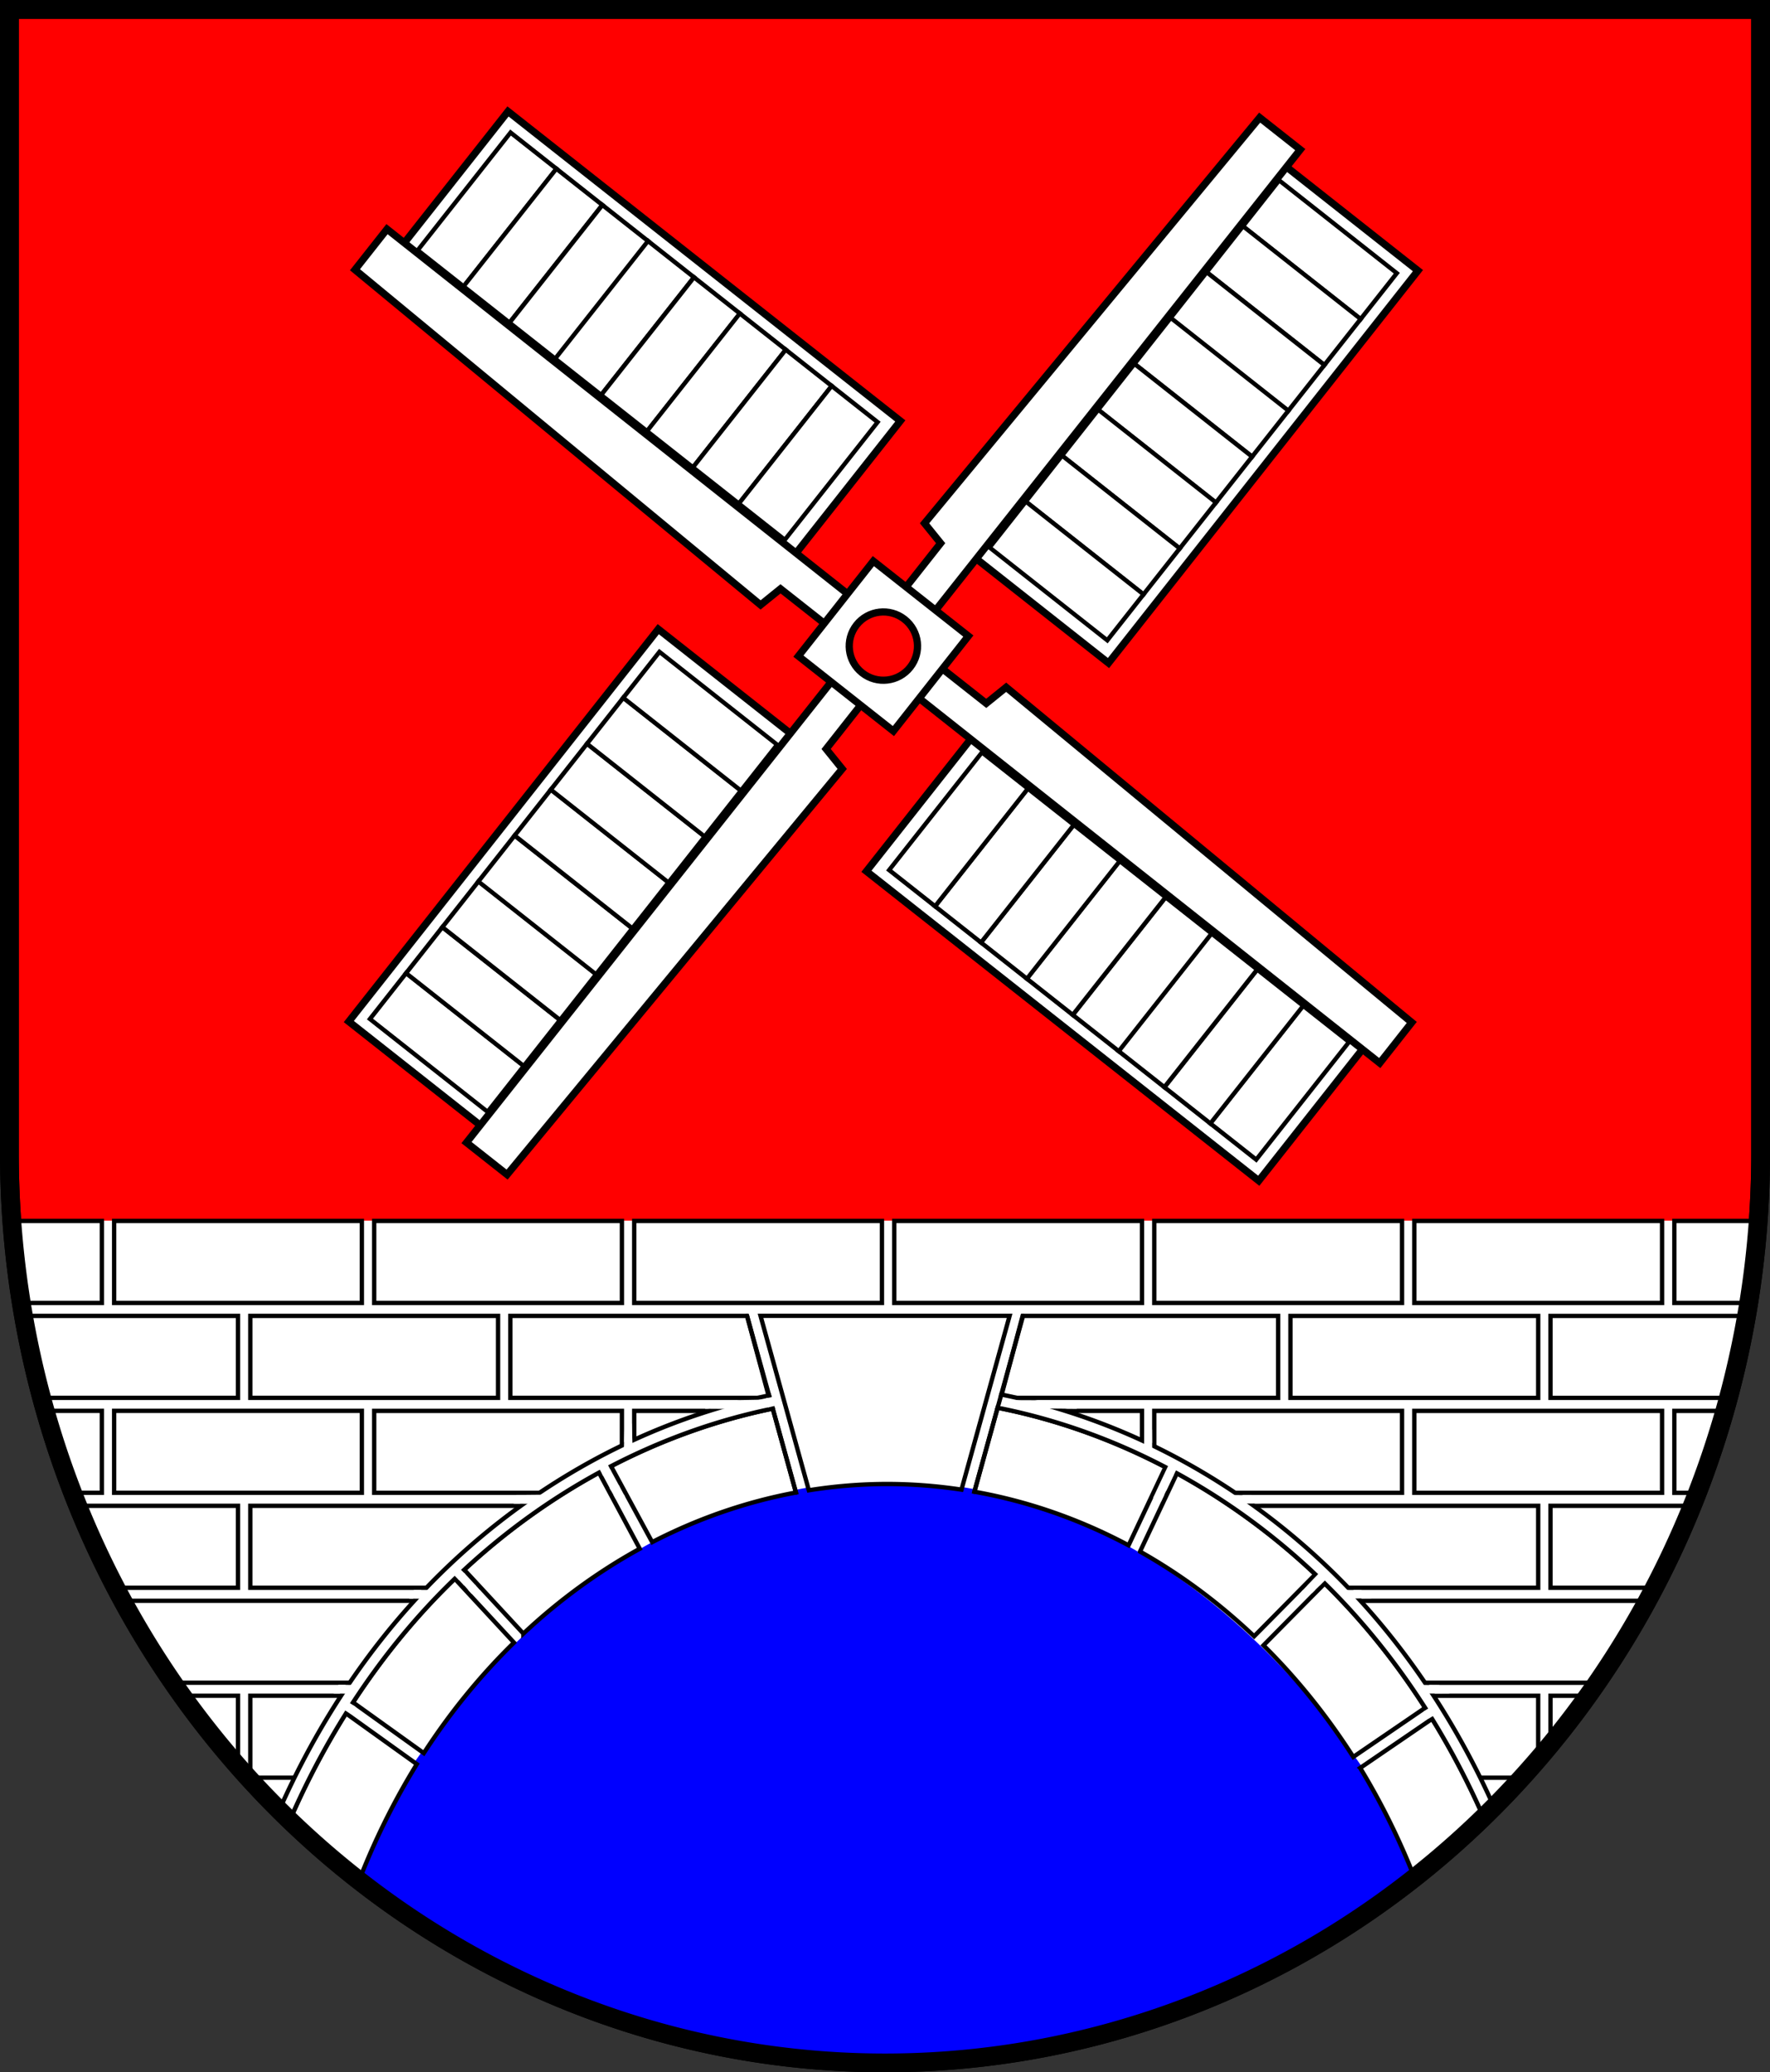 <?xml version="1.0" encoding="UTF-8" standalone="no"?>
<!-- Created with Inkscape (http://www.inkscape.org/) -->

<svg
   width="122.546mm"
   height="143.449mm"
   viewBox="0 0 122.546 143.449"
   version="1.1"
   id="svg5038"
   inkscape:version="1.2.2 (732a01da63, 2022-12-09)"
   sodipodi:docname="Wappen Klein-Barkau2.svg"
   xmlns:inkscape="http://www.inkscape.org/namespaces/inkscape"
   xmlns:sodipodi="http://sodipodi.sourceforge.net/DTD/sodipodi-0.dtd"
   xmlns="http://www.w3.org/2000/svg"
   xmlns:svg="http://www.w3.org/2000/svg">
  <rect x="0" y="0" width="122.546" height="143.449" fill="#333333" stroke="none"/>
  <sodipodi:namedview
     id="namedview5040"
     pagecolor="#ffffff"
     bordercolor="#666666"
     borderopacity="1.0"
     inkscape:showpageshadow="2"
     inkscape:pageopacity="0.0"
     inkscape:pagecheckerboard="0"
     inkscape:deskcolor="#d1d1d1"
     inkscape:document-units="mm"
     showgrid="false"
     inkscape:zoom="0.98729289"
     inkscape:cx="232.45382"
     inkscape:cy="271.95577"
     inkscape:current-layer="layer1" />
  <defs
     id="defs5035" />
  <g
     inkscape:label="Ebene 1"
     inkscape:groupmode="layer"
     id="layer1"
     transform="translate(203.481,207.64)">
    <g
       id="g4796"
       transform="translate(-249.771,-287.532)">
      <path
         id="path3145"
         style="fill:#ff0000;stroke:#000000;stroke-width:1.3;stroke-linecap:round;stroke-dasharray:none"
         d="m 46.941,80.542 v 79.191 a 60.623,62.959 0 0 0 60.623,62.958 60.623,62.959 0 0 0 60.623,-62.958 60.623,62.959 0 0 0 0,-5.1e-4 V 80.542 Z" />
      <path
         id="rect925"
         style="fill:#ffffff;stroke:none;stroke-width:0.3;stroke-linecap:round"
         d="m 47.117,164.388 a 60.623,62.959 0 0 0 60.447,58.303 60.623,62.959 0 0 0 60.446,-58.303 z" />
      <path
         id="path3879"
         style="fill:#0000ff;stroke-width:1.3;stroke-linecap:round"
         d="m 107.678,182.4 a 46.564,67.643 0 0 0 -37.242,27.044 60.623,62.959 0 0 0 37.127,13.247 60.623,62.959 0 0 0 37.285,-13.376 46.564,67.643 0 0 0 -37.17,-26.915 z" />
      <rect
         style="fill:#ffffff;stroke:#000000;stroke-width:0.3;stroke-linecap:round;stroke-dasharray:none"
         id="rect923"
         width="17.153"
         height="5.673"
         x="54.192"
         y="164.409" />
      <rect
         style="fill:#ffffff;stroke:#000000;stroke-width:0.3;stroke-linecap:round;stroke-dasharray:none"
         id="rect1109"
         width="17.153"
         height="5.673"
         x="72.196"
         y="164.409" />
      <rect
         style="fill:#ffffff;stroke:#000000;stroke-width:0.3;stroke-linecap:round;stroke-dasharray:none"
         id="rect1115"
         width="17.153"
         height="5.673"
         x="90.199"
         y="164.409" />
      <rect
         style="fill:#ffffff;stroke:#000000;stroke-width:0.3;stroke-linecap:round;stroke-dasharray:none"
         id="rect1121"
         width="17.153"
         height="5.673"
         x="108.203"
         y="164.409" />
      <rect
         style="fill:#ffffff;stroke:#000000;stroke-width:0.3;stroke-linecap:round;stroke-dasharray:none"
         id="rect1127"
         width="17.153"
         height="5.673"
         x="126.207"
         y="164.41" />
      <rect
         style="fill:#ffffff;stroke:#000000;stroke-width:0.3;stroke-linecap:round;stroke-dasharray:none"
         id="rect1133"
         width="17.153"
         height="5.673"
         x="144.21"
         y="164.41" />
      <path
         id="rect1139"
         style="fill:#ffffff;stroke:#000000;stroke-width:0.3;stroke-linecap:round;stroke-dasharray:none"
         d="m 47.118,164.409 a 60.623,62.959 0 0 0 0.665,5.673 h 5.559 v -5.673 z" />
      <path
         id="rect1145"
         style="fill:#ffffff;stroke:#000000;stroke-width:0.3;stroke-linecap:round;stroke-dasharray:none"
         d="m 162.214,164.41 v 5.673 h 5.13 a 60.623,62.959 0 0 0 0.666,-5.673 z" />
      <rect
         style="fill:#ffffff;stroke:#000000;stroke-width:0.3;stroke-linecap:round;stroke-dasharray:none"
         id="rect1177"
         width="17.153"
         height="5.673"
         x="63.62"
         y="170.982" />
      <path
         id="rect1183"
         style="fill:#ffffff;stroke:#000000;stroke-width:0.3;stroke-linecap:round"
         d="m 81.623,170.982 h 16.39 l 1.53,5.673 h -17.92 z"
         sodipodi:nodetypes="ccccc" />
      <path
         id="rect1195"
         style="fill:#ffffff;stroke:#000000;stroke-width:0.3;stroke-linecap:round"
         d="m 117.091,170.982 h 17.692 v 5.673 h -19.201 z"
         sodipodi:nodetypes="ccccc" />
      <rect
         style="fill:#ffffff;stroke:#000000;stroke-width:0.3;stroke-linecap:round;stroke-dasharray:none"
         id="rect1201"
         width="17.153"
         height="5.673"
         x="135.634"
         y="170.983" />
      <path
         id="rect1207"
         style="fill:#ffffff;stroke:#000000;stroke-width:0.3;stroke-linecap:round;stroke-dasharray:none"
         d="m 153.637,170.983 v 5.673 h 12.27 a 60.623,62.959 0 0 0 1.265,-5.673 z" />
      <path
         id="rect1213"
         style="fill:#ffffff;stroke:#000000;stroke-width:0.3;stroke-linecap:round;stroke-dasharray:none"
         d="m 47.955,170.982 a 60.623,62.959 0 0 0 1.265,5.673 h 13.549 v -5.673 z" />
      <rect
         style="fill:#ffffff;stroke:#000000;stroke-width:0.3;stroke-linecap:round;stroke-dasharray:none"
         id="rect1259"
         width="17.153"
         height="5.673"
         x="54.192"
         y="177.554" />
      <rect
         style="fill:#ffffff;stroke:#000000;stroke-width:0.3;stroke-linecap:round;stroke-dasharray:none"
         id="rect1265"
         width="17.153"
         height="5.673"
         x="72.196"
         y="177.555" />
      <rect
         style="fill:#ffffff;stroke:#000000;stroke-width:0.3;stroke-linecap:round;stroke-dasharray:none"
         id="rect1271"
         width="7.321"
         height="5.673"
         x="90.2"
         y="177.555" />
      <rect
         style="fill:#ffffff;stroke:#000000;stroke-width:0.3;stroke-linecap:round;stroke-dasharray:none"
         id="rect1277"
         width="8.265"
         height="5.673"
         x="117.091"
         y="177.555" />
      <rect
         style="fill:#ffffff;stroke:#000000;stroke-width:0.3;stroke-linecap:round;stroke-dasharray:none"
         id="rect1283"
         width="17.153"
         height="5.673"
         x="126.207"
         y="177.555" />
      <rect
         style="fill:#ffffff;stroke:#000000;stroke-width:0.3;stroke-linecap:round;stroke-dasharray:none"
         id="rect1289"
         width="17.153"
         height="5.673"
         x="144.21"
         y="177.555" />
      <path
         id="rect1295"
         style="fill:#ffffff;stroke:#000000;stroke-width:0.3;stroke-linecap:round;stroke-dasharray:none"
         d="m 49.464,177.554 a 60.623,62.959 0 0 0 1.878,5.673 h 1.999 v -5.673 z" />
      <path
         id="rect1301"
         style="fill:#ffffff;stroke:#000000;stroke-width:0.3;stroke-linecap:round;stroke-dasharray:none"
         d="m 162.214,177.556 v 5.673 h 1.57 a 60.623,62.959 0 0 0 1.878,-5.673 z" />
      <path
         id="rect1311"
         style="fill:#ffffff;stroke:#000000;stroke-width:0.3;stroke-linecap:round;stroke-dasharray:none"
         d="m 51.689,184.127 a 60.623,62.959 0 0 0 2.66,5.673 h 8.42 v -5.673 z" />
      <path
         id="rect1317"
         style="fill:#ffffff;stroke:#000000;stroke-width:0.3;stroke-linecap:round"
         d="M 63.62,184.128 H 82.385 v 5.673 H 63.62 Z" />
      <rect
         style="fill:#ffffff;stroke:#000000;stroke-width:0.3;stroke-linecap:round;stroke-dasharray:none"
         id="rect1341"
         width="19.67"
         height="5.673"
         x="133.117"
         y="184.128" />
      <path
         id="rect1353"
         style="fill:#ffffff;stroke:#000000;stroke-width:0.3;stroke-linecap:round;stroke-dasharray:none"
         d="m 153.637,184.129 v 5.673 h 7.14 a 60.623,62.959 0 0 0 2.66,-5.673 z" />
      <path
         id="rect1367"
         style="fill:#ffffff;stroke:#000000;stroke-width:0.3;stroke-linecap:round;stroke-dasharray:none"
         d="m 54.834,190.701 a 60.623,62.959 0 0 0 3.449,5.673 h 16.935 v -5.673 z" />
      <path
         id="rect1403"
         style="fill:#ffffff;stroke:#000000;stroke-width:0.3;stroke-linecap:round;stroke-dasharray:none"
         d="m 140.428,190.702 v 5.673 h 16.416 a 60.623,62.959 0 0 0 3.449,-5.673 z" />
      <path
         id="rect1411"
         style="fill:#ffffff;stroke:#000000;stroke-width:0.3;stroke-linecap:round;stroke-dasharray:none"
         d="m 58.925,197.273 a 60.623,62.959 0 0 0 3.845,4.813 v -4.813 z" />
      <rect
         style="fill:#ffffff;stroke:#000000;stroke-width:0.3;stroke-linecap:round;stroke-dasharray:none"
         id="rect1417"
         width="6.749"
         height="5.673"
         x="63.62"
         y="197.273" />
      <path
         id="rect1441"
         style="fill:#ffffff;stroke:#000000;stroke-width:0.3;stroke-linecap:round;stroke-dasharray:none"
         d="m 145.426,197.274 v 5.673 h 6.165 a 60.623,62.959 0 0 0 1.195,-1.343 v -4.33 z" />
      <path
         id="rect1453"
         style="fill:#ffffff;stroke:#000000;stroke-width:0.3;stroke-linecap:round;stroke-dasharray:none"
         d="m 153.638,197.274 v 3.374 a 60.623,62.959 0 0 0 2.565,-3.374 z" />
      <path
         id="ellipse1744"
         style="fill:#ffffff;stroke:#000000;stroke-width:0.3;stroke-linecap:round"
         d="m 98.945,170.976 1.732,6.252 0.806,2.912 0.807,2.912 a 40.271,47.035 0 0 1 5.435,-0.435 40.271,47.035 0 0 1 5.133,0.391 l 0.794,-2.868 0.81,-2.923 0.011,-0.042 1.717,-6.199 h -8.622 z m 16.416,6.363 -1.609,5.813 a 40.271,47.035 0 0 1 10.676,3.71 l 2.55,-5.409 c -3.687,-1.927 -7.602,-3.324 -11.617,-4.113 z m -15.57,0.06 c -3.866,0.79 -7.636,2.143 -11.195,3.989 l 2.848,5.253 a 40.271,47.035 0 0 1 9.955,-3.434 z m -12.03,4.433 c -3.339,1.822 -6.481,4.082 -9.329,6.724 l 4.093,4.418 a 40.271,47.035 0 0 1 8.059,-5.875 z m 40.012,0.045 -2.554,5.417 a 40.271,47.035 0 0 1 7.902,5.865 l 4.237,-4.286 c -2.914,-2.756 -6.145,-5.11 -9.586,-6.996 z m -49.994,7.297 c -1.083,1.044 -2.121,2.144 -3.109,3.297 -1.418,1.656 -2.732,3.417 -3.937,5.264 l 4.899,3.513 a 40.271,47.035 0 0 1 6.244,-7.653 z m 60.228,0.324 -4.24,4.288 a 40.271,47.035 0 0 1 6.218,7.725 l 4.977,-3.401 c -1.271,-1.984 -2.666,-3.871 -4.18,-5.638 -0.886,-1.035 -1.813,-2.027 -2.776,-2.973 z m -67.761,8.997 c -1.466,2.332 -2.759,4.799 -3.875,7.361 a 60.623,62.959 0 0 0 4.791,4.18 40.271,47.035 0 0 1 3.987,-8.026 z m 75.195,0.377 -4.979,3.402 a 40.271,47.035 0 0 1 3.748,7.563 60.623,62.959 0 0 0 4.775,-4.198 c -1.034,-2.347 -2.215,-4.613 -3.544,-6.767 z" />
      <path
         id="path1747"
         style="fill:#ffffff;stroke:#000000;stroke-width:0.3;stroke-linecap:round"
         d="m 115.614,176.425 -0.253,0.914 c 9.641,1.896 18.705,7.288 25.421,15.133 3.328,3.887 6.082,8.351 8.204,13.166 a 60.623,62.959 0 0 0 0.727,-0.698 c -2.138,-4.776 -4.894,-9.208 -8.211,-13.083 -6.825,-7.971 -16.054,-13.478 -25.887,-15.432 z m -16.077,0.06 c -9.721,2.005 -18.831,7.481 -25.587,15.372 -3.368,3.934 -6.157,8.442 -8.309,13.301 a 60.623,62.959 0 0 0 0.727,0.698 c 2.134,-4.898 4.922,-9.438 8.3,-13.384 6.647,-7.763 15.592,-13.125 25.121,-15.073 z" />
      <path
         style="fill:#ffffff;stroke:none;stroke-width:0.3;stroke-linecap:round"
         d="m 70.563,198.538 -0.431,-0.285 0.362,-0.48 0.414,0.268 z"
         id="path2395"
         sodipodi:nodetypes="ccccc" />
      <path
         style="fill:#ffffff;stroke:none;stroke-width:0.3;stroke-linecap:round"
         d="m 78.071,189.276 -0.363,-0.368 0.452,-0.395 0.35,0.347 z"
         id="path2397"
         sodipodi:nodetypes="ccccc" />
      <path
         style="fill:#ffffff;stroke:none;stroke-width:0.3;stroke-linecap:round"
         d="m 88.053,182.057 -0.257,-0.471 0.579,-0.299 0.232,0.457 z"
         id="path2453"
         sodipodi:nodetypes="ccccc" />
      <path
         style="fill:#ffffff;stroke:none;stroke-width:0.3;stroke-linecap:round"
         d="m 115.636,177.241 -0.525,-0.109 0.129,-0.637 0.548,0.124 z"
         id="path2457"
         sodipodi:nodetypes="ccccc" />
      <path
         style="fill:#ffffff;stroke:none;stroke-width:0.3;stroke-linecap:round"
         d="m 136.393,190.068 1.226,-1.284 0.525,0.391 -1.014,0.99 z"
         id="path2516"
         sodipodi:nodetypes="ccccc" />
      <path
         style="fill:#ffffff;stroke:none;stroke-width:0.3;stroke-linecap:round"
         d="m 144.884,198.34 0.454,-0.286 0.34,0.518 -0.481,0.291 z"
         id="path2576"
         sodipodi:nodetypes="ccccc"
         inkscape:transform-center-x="0.04665729"
         inkscape:transform-center-y="0.024557375" />
      <path
         style="fill:#ffffff;stroke:#000000;stroke-width:0.3;stroke-linecap:round"
         d="M 101.398,183.209 98.013,170.982"
         id="path2589"
         sodipodi:nodetypes="cc" />
      <path
         style="fill:#ffffff;stroke:none;stroke-width:0.3;stroke-linecap:round"
         d="m 99.987,177.198 -0.522,0.122 -0.134,-0.637 0.503,-0.102 z"
         id="path2455"
         sodipodi:nodetypes="ccccc" />
      <path
         style="fill:#ffffff;stroke:#000000;stroke-width:0.3;stroke-linecap:round"
         d="m 113.751,183.152 3.369,-12.17"
         id="path2601"
         sodipodi:nodetypes="cc" />
      <path
         style="fill:#ffffff;stroke:none;stroke-width:0.3;stroke-linecap:round"
         d="m 78.389,189.591 0.549,0.626 0.659,-0.172 -0.392,-0.433 z"
         id="path2723"
         sodipodi:nodetypes="ccccc" />
      <path
         style="fill:#ffffff;stroke:none;stroke-width:0.3;stroke-linecap:round"
         d="m 88.482,182.874 0.428,0.768 0.641,-0.172 -0.406,-0.756 z"
         id="path2725"
         sodipodi:nodetypes="ccccc" />
      <path
         style="fill:#ffffff;stroke:none;stroke-width:0.3;stroke-linecap:round"
         d="m 126.12,183.584 0.553,0.254 1.114,-2.328 -0.51,-0.381 z"
         id="path2727"
         sodipodi:nodetypes="ccccc" />
      <path
         style="fill:#ffffff;stroke:none;stroke-width:0.3;stroke-linecap:round"
         d="m 70.636,197.133 -1.247,-0.015 0.332,-0.598 0.989,0.007 z"
         id="path2790"
         sodipodi:nodetypes="ccccc" />
      <path
         style="fill:#ffffff;stroke:none;stroke-width:0.3;stroke-linecap:round"
         d="m 75.866,190.565 -1.247,-0.015 0.332,-0.598 1.031,-0.002 z"
         id="path2792"
         sodipodi:nodetypes="ccccc" />
      <path
         style="fill:#ffffff;stroke:none;stroke-width:0.3;stroke-linecap:round"
         d="m 82.049,183.375 1.906,-0.019 -0.326,0.642 -1.782,-0.02 z"
         id="path2796"
         sodipodi:nodetypes="ccccc" />
      <path
         style="fill:#ffffff;stroke:none;stroke-width:0.3;stroke-linecap:round"
         d="m 90.028,178.434 0.065,1.754 -0.61,0.084 0.058,-2.065 z"
         id="path2862"
         sodipodi:nodetypes="ccccc" />
      <path
         style="fill:#ffffff;stroke:none;stroke-width:0.3;stroke-linecap:round"
         d="m 95.588,176.843 4.201,-0.077 -2.519,0.658 -2.163,-0.016 z"
         id="path2864"
         sodipodi:nodetypes="ccccc" />
      <path
         style="fill:#ffffff;stroke:none;stroke-width:0.3;stroke-linecap:round"
         d="m 116.302,176.81 4.781,0.021 -0.248,0.579 -4.031,-0.036 z"
         id="path2932"
         sodipodi:nodetypes="ccccc" />
      <path
         style="fill:#ffffff;stroke:none;stroke-width:0.3;stroke-linecap:round"
         d="m 125.508,179.112 0.543,-0.264 0.014,1.552 -0.569,-0.105 z"
         id="path2934"
         sodipodi:nodetypes="ccccc" />
      <path
         style="fill:#ffffff;stroke:none;stroke-width:0.3;stroke-linecap:round"
         d="m 132.909,183.392 0.707,0.573 -1.818,0.014 -0.072,-0.598 z"
         id="path3004"
         sodipodi:nodetypes="ccccc" />
      <path
         style="fill:#ffffff;stroke:none;stroke-width:0.3;stroke-linecap:round"
         d="m 140.539,189.961 0.707,0.573 -1.818,0.014 -0.072,-0.598 z"
         id="path3006"
         sodipodi:nodetypes="ccccc" />
      <path
         style="fill:#ffffff;stroke:none;stroke-width:0.3;stroke-linecap:round"
         d="m 145.937,196.539 0.707,0.573 -1.818,0.014 -0.072,-0.598 z"
         id="path3008"
         sodipodi:nodetypes="ccccc" />
      <g
         id="g4438"
         transform="rotate(38.266,250.529,-85.01)">
        <g
           id="g4310">
          <rect
             style="fill:#ffffff;stroke:#000000;stroke-width:0.5;stroke-linecap:round;stroke-dasharray:none"
             id="rect4176"
             width="12.681"
             height="34.594"
             x="268.298"
             y="124.861" />
          <path
             style="fill:#ffffff;stroke:#000000;stroke-width:0.5;stroke-linecap:round;stroke-dasharray:none"
             d="m 269.314,166.669 0.079,-43.339 h -3.579 l -0.826,36.417 1.73,0.393 2e-5,6.528 z"
             id="path4066"
             sodipodi:nodetypes="ccccccc" />
          <g
             id="g4218"
             transform="matrix(0.987,0,0,0.969,3.663,4.225)"
             style="fill:#ffffff;stroke:#000000;stroke-width:1.022">
            <rect
               style="fill:#ffffff;stroke:#000000;stroke-width:0.307;stroke-linecap:round;stroke-dasharray:none"
               id="rect4194"
               width="10.511"
               height="4.179"
               x="269.405"
               y="125.572" />
            <rect
               style="fill:#ffffff;stroke:#000000;stroke-width:0.307;stroke-linecap:round;stroke-dasharray:none"
               id="rect4196"
               width="10.511"
               height="4.179"
               x="269.405"
               y="129.743" />
            <rect
               style="fill:#ffffff;stroke:#000000;stroke-width:0.307;stroke-linecap:round;stroke-dasharray:none"
               id="rect4198"
               width="10.511"
               height="4.179"
               x="269.405"
               y="133.932" />
            <rect
               style="fill:#ffffff;stroke:#000000;stroke-width:0.307;stroke-linecap:round;stroke-dasharray:none"
               id="rect4200"
               width="10.511"
               height="4.179"
               x="269.405"
               y="138.081" />
            <rect
               style="fill:#ffffff;stroke:#000000;stroke-width:0.307;stroke-linecap:round;stroke-dasharray:none"
               id="rect4202"
               width="10.511"
               height="4.179"
               x="269.405"
               y="142.269" />
            <rect
               style="fill:#ffffff;stroke:#000000;stroke-width:0.307;stroke-linecap:round;stroke-dasharray:none"
               id="rect4204"
               width="10.511"
               height="4.179"
               x="269.405"
               y="146.438" />
            <rect
               style="fill:#ffffff;stroke:#000000;stroke-width:0.307;stroke-linecap:round;stroke-dasharray:none"
               id="rect4206"
               width="10.511"
               height="4.179"
               x="269.405"
               y="150.617" />
            <rect
               style="fill:#ffffff;stroke:#000000;stroke-width:0.307;stroke-linecap:round;stroke-dasharray:none"
               id="rect4208"
               width="10.511"
               height="4.179"
               x="269.405"
               y="154.797" />
          </g>
        </g>
        <g
           id="g4334"
           inkscape:transform-center-x="-23.186676"
           inkscape:transform-center-y="4.9671689"
           transform="rotate(90,268.016,168.187)">
          <rect
             style="fill:#ffffff;stroke:#000000;stroke-width:0.5;stroke-linecap:round;stroke-dasharray:none"
             id="rect4312"
             width="12.681"
             height="34.594"
             x="268.298"
             y="124.861" />
          <path
             style="fill:#ffffff;stroke:#000000;stroke-width:0.5;stroke-linecap:round;stroke-dasharray:none"
             d="m 269.314,166.669 0.079,-43.339 h -3.579 l -0.826,36.417 1.73,0.393 2e-5,6.528 z"
             id="path4314"
             sodipodi:nodetypes="ccccccc" />
          <g
             id="g4332"
             transform="matrix(0.987,0,0,0.969,3.663,4.225)"
             style="fill:#ffffff;stroke:#000000;stroke-width:1.022">
            <rect
               style="fill:#ffffff;stroke:#000000;stroke-width:0.307;stroke-linecap:round;stroke-dasharray:none"
               id="rect4316"
               width="10.511"
               height="4.179"
               x="269.405"
               y="125.572" />
            <rect
               style="fill:#ffffff;stroke:#000000;stroke-width:0.307;stroke-linecap:round;stroke-dasharray:none"
               id="rect4318"
               width="10.511"
               height="4.179"
               x="269.405"
               y="129.743" />
            <rect
               style="fill:#ffffff;stroke:#000000;stroke-width:0.307;stroke-linecap:round;stroke-dasharray:none"
               id="rect4320"
               width="10.511"
               height="4.179"
               x="269.405"
               y="133.932" />
            <rect
               style="fill:#ffffff;stroke:#000000;stroke-width:0.307;stroke-linecap:round;stroke-dasharray:none"
               id="rect4322"
               width="10.511"
               height="4.179"
               x="269.405"
               y="138.081" />
            <rect
               style="fill:#ffffff;stroke:#000000;stroke-width:0.307;stroke-linecap:round;stroke-dasharray:none"
               id="rect4324"
               width="10.511"
               height="4.179"
               x="269.405"
               y="142.269" />
            <rect
               style="fill:#ffffff;stroke:#000000;stroke-width:0.307;stroke-linecap:round;stroke-dasharray:none"
               id="rect4326"
               width="10.511"
               height="4.179"
               x="269.405"
               y="146.438" />
            <rect
               style="fill:#ffffff;stroke:#000000;stroke-width:0.307;stroke-linecap:round;stroke-dasharray:none"
               id="rect4328"
               width="10.511"
               height="4.179"
               x="269.405"
               y="150.617" />
            <rect
               style="fill:#ffffff;stroke:#000000;stroke-width:0.307;stroke-linecap:round;stroke-dasharray:none"
               id="rect4330"
               width="10.511"
               height="4.179"
               x="269.405"
               y="154.797" />
          </g>
        </g>
        <g
           id="g4358"
           inkscape:transform-center-x="4.9671679"
           inkscape:transform-center-y="23.186675"
           transform="rotate(180,268.016,168.187)">
          <rect
             style="fill:#ffffff;stroke:#000000;stroke-width:0.5;stroke-linecap:round;stroke-dasharray:none"
             id="rect4336"
             width="12.681"
             height="34.594"
             x="268.298"
             y="124.861" />
          <path
             style="fill:#ffffff;stroke:#000000;stroke-width:0.5;stroke-linecap:round;stroke-dasharray:none"
             d="m 269.314,166.669 0.079,-43.339 h -3.579 l -0.826,36.417 1.73,0.393 2e-5,6.528 z"
             id="path4338"
             sodipodi:nodetypes="ccccccc" />
          <g
             id="g4356"
             transform="matrix(0.987,0,0,0.969,3.663,4.225)"
             style="fill:#ffffff;stroke:#000000;stroke-width:1.022">
            <rect
               style="fill:#ffffff;stroke:#000000;stroke-width:0.307;stroke-linecap:round;stroke-dasharray:none"
               id="rect4340"
               width="10.511"
               height="4.179"
               x="269.405"
               y="125.572" />
            <rect
               style="fill:#ffffff;stroke:#000000;stroke-width:0.307;stroke-linecap:round;stroke-dasharray:none"
               id="rect4342"
               width="10.511"
               height="4.179"
               x="269.405"
               y="129.743" />
            <rect
               style="fill:#ffffff;stroke:#000000;stroke-width:0.307;stroke-linecap:round;stroke-dasharray:none"
               id="rect4344"
               width="10.511"
               height="4.179"
               x="269.405"
               y="133.932" />
            <rect
               style="fill:#ffffff;stroke:#000000;stroke-width:0.307;stroke-linecap:round;stroke-dasharray:none"
               id="rect4346"
               width="10.511"
               height="4.179"
               x="269.405"
               y="138.081" />
            <rect
               style="fill:#ffffff;stroke:#000000;stroke-width:0.307;stroke-linecap:round;stroke-dasharray:none"
               id="rect4348"
               width="10.511"
               height="4.179"
               x="269.405"
               y="142.269" />
            <rect
               style="fill:#ffffff;stroke:#000000;stroke-width:0.307;stroke-linecap:round;stroke-dasharray:none"
               id="rect4350"
               width="10.511"
               height="4.179"
               x="269.405"
               y="146.438" />
            <rect
               style="fill:#ffffff;stroke:#000000;stroke-width:0.307;stroke-linecap:round;stroke-dasharray:none"
               id="rect4352"
               width="10.511"
               height="4.179"
               x="269.405"
               y="150.617" />
            <rect
               style="fill:#ffffff;stroke:#000000;stroke-width:0.307;stroke-linecap:round;stroke-dasharray:none"
               id="rect4354"
               width="10.511"
               height="4.179"
               x="269.405"
               y="154.797" />
          </g>
        </g>
        <g
           id="g4382"
           inkscape:transform-center-x="23.186674"
           inkscape:transform-center-y="-4.9671689"
           transform="rotate(-90,268.016,168.187)">
          <rect
             style="fill:#ffffff;stroke:#000000;stroke-width:0.5;stroke-linecap:round;stroke-dasharray:none"
             id="rect4360"
             width="12.681"
             height="34.594"
             x="268.298"
             y="124.861" />
          <path
             style="fill:#ffffff;stroke:#000000;stroke-width:0.5;stroke-linecap:round;stroke-dasharray:none"
             d="m 269.314,166.669 0.079,-43.339 h -3.579 l -0.826,36.417 1.73,0.393 2e-5,6.528 z"
             id="path4362"
             sodipodi:nodetypes="ccccccc" />
          <g
             id="g4380"
             transform="matrix(0.987,0,0,0.969,3.663,4.225)"
             style="fill:#ffffff;stroke:#000000;stroke-width:1.022">
            <rect
               style="fill:#ffffff;stroke:#000000;stroke-width:0.307;stroke-linecap:round;stroke-dasharray:none"
               id="rect4364"
               width="10.511"
               height="4.179"
               x="269.405"
               y="125.572" />
            <rect
               style="fill:#ffffff;stroke:#000000;stroke-width:0.307;stroke-linecap:round;stroke-dasharray:none"
               id="rect4366"
               width="10.511"
               height="4.179"
               x="269.405"
               y="129.743" />
            <rect
               style="fill:#ffffff;stroke:#000000;stroke-width:0.307;stroke-linecap:round;stroke-dasharray:none"
               id="rect4368"
               width="10.511"
               height="4.179"
               x="269.405"
               y="133.932" />
            <rect
               style="fill:#ffffff;stroke:#000000;stroke-width:0.307;stroke-linecap:round;stroke-dasharray:none"
               id="rect4370"
               width="10.511"
               height="4.179"
               x="269.405"
               y="138.081" />
            <rect
               style="fill:#ffffff;stroke:#000000;stroke-width:0.307;stroke-linecap:round;stroke-dasharray:none"
               id="rect4372"
               width="10.511"
               height="4.179"
               x="269.405"
               y="142.269" />
            <rect
               style="fill:#ffffff;stroke:#000000;stroke-width:0.307;stroke-linecap:round;stroke-dasharray:none"
               id="rect4374"
               width="10.511"
               height="4.179"
               x="269.405"
               y="146.438" />
            <rect
               style="fill:#ffffff;stroke:#000000;stroke-width:0.307;stroke-linecap:round;stroke-dasharray:none"
               id="rect4376"
               width="10.511"
               height="4.179"
               x="269.405"
               y="150.617" />
            <rect
               style="fill:#ffffff;stroke:#000000;stroke-width:0.307;stroke-linecap:round;stroke-dasharray:none"
               id="rect4378"
               width="10.511"
               height="4.179"
               x="269.405"
               y="154.797" />
          </g>
        </g>
        <rect
           style="fill:#ffffff;stroke:#000000;stroke-width:0.5;stroke-linecap:round;stroke-dasharray:none"
           id="rect4384"
           width="8.377"
           height="8.377"
           x="263.827"
           y="163.998" />
        <circle
           style="fill:#ff0000;stroke:#000000;stroke-width:0.5;stroke-linecap:round;stroke-dasharray:none"
           id="path4386"
           cx="268.016"
           cy="168.187"
           r="2.364" />
      </g>
      <path
         id="path4442"
         style="fill:none;stroke:#000000;stroke-width:1.3;stroke-linecap:round;stroke-dasharray:none"
         d="m 46.941,80.542 v 79.191 a 60.623,62.959 0 0 0 60.623,62.958 60.623,62.959 0 0 0 60.623,-62.958 60.623,62.959 0 0 0 0,-5.1e-4 V 80.542 Z" />
    </g>
  </g>
</svg>
